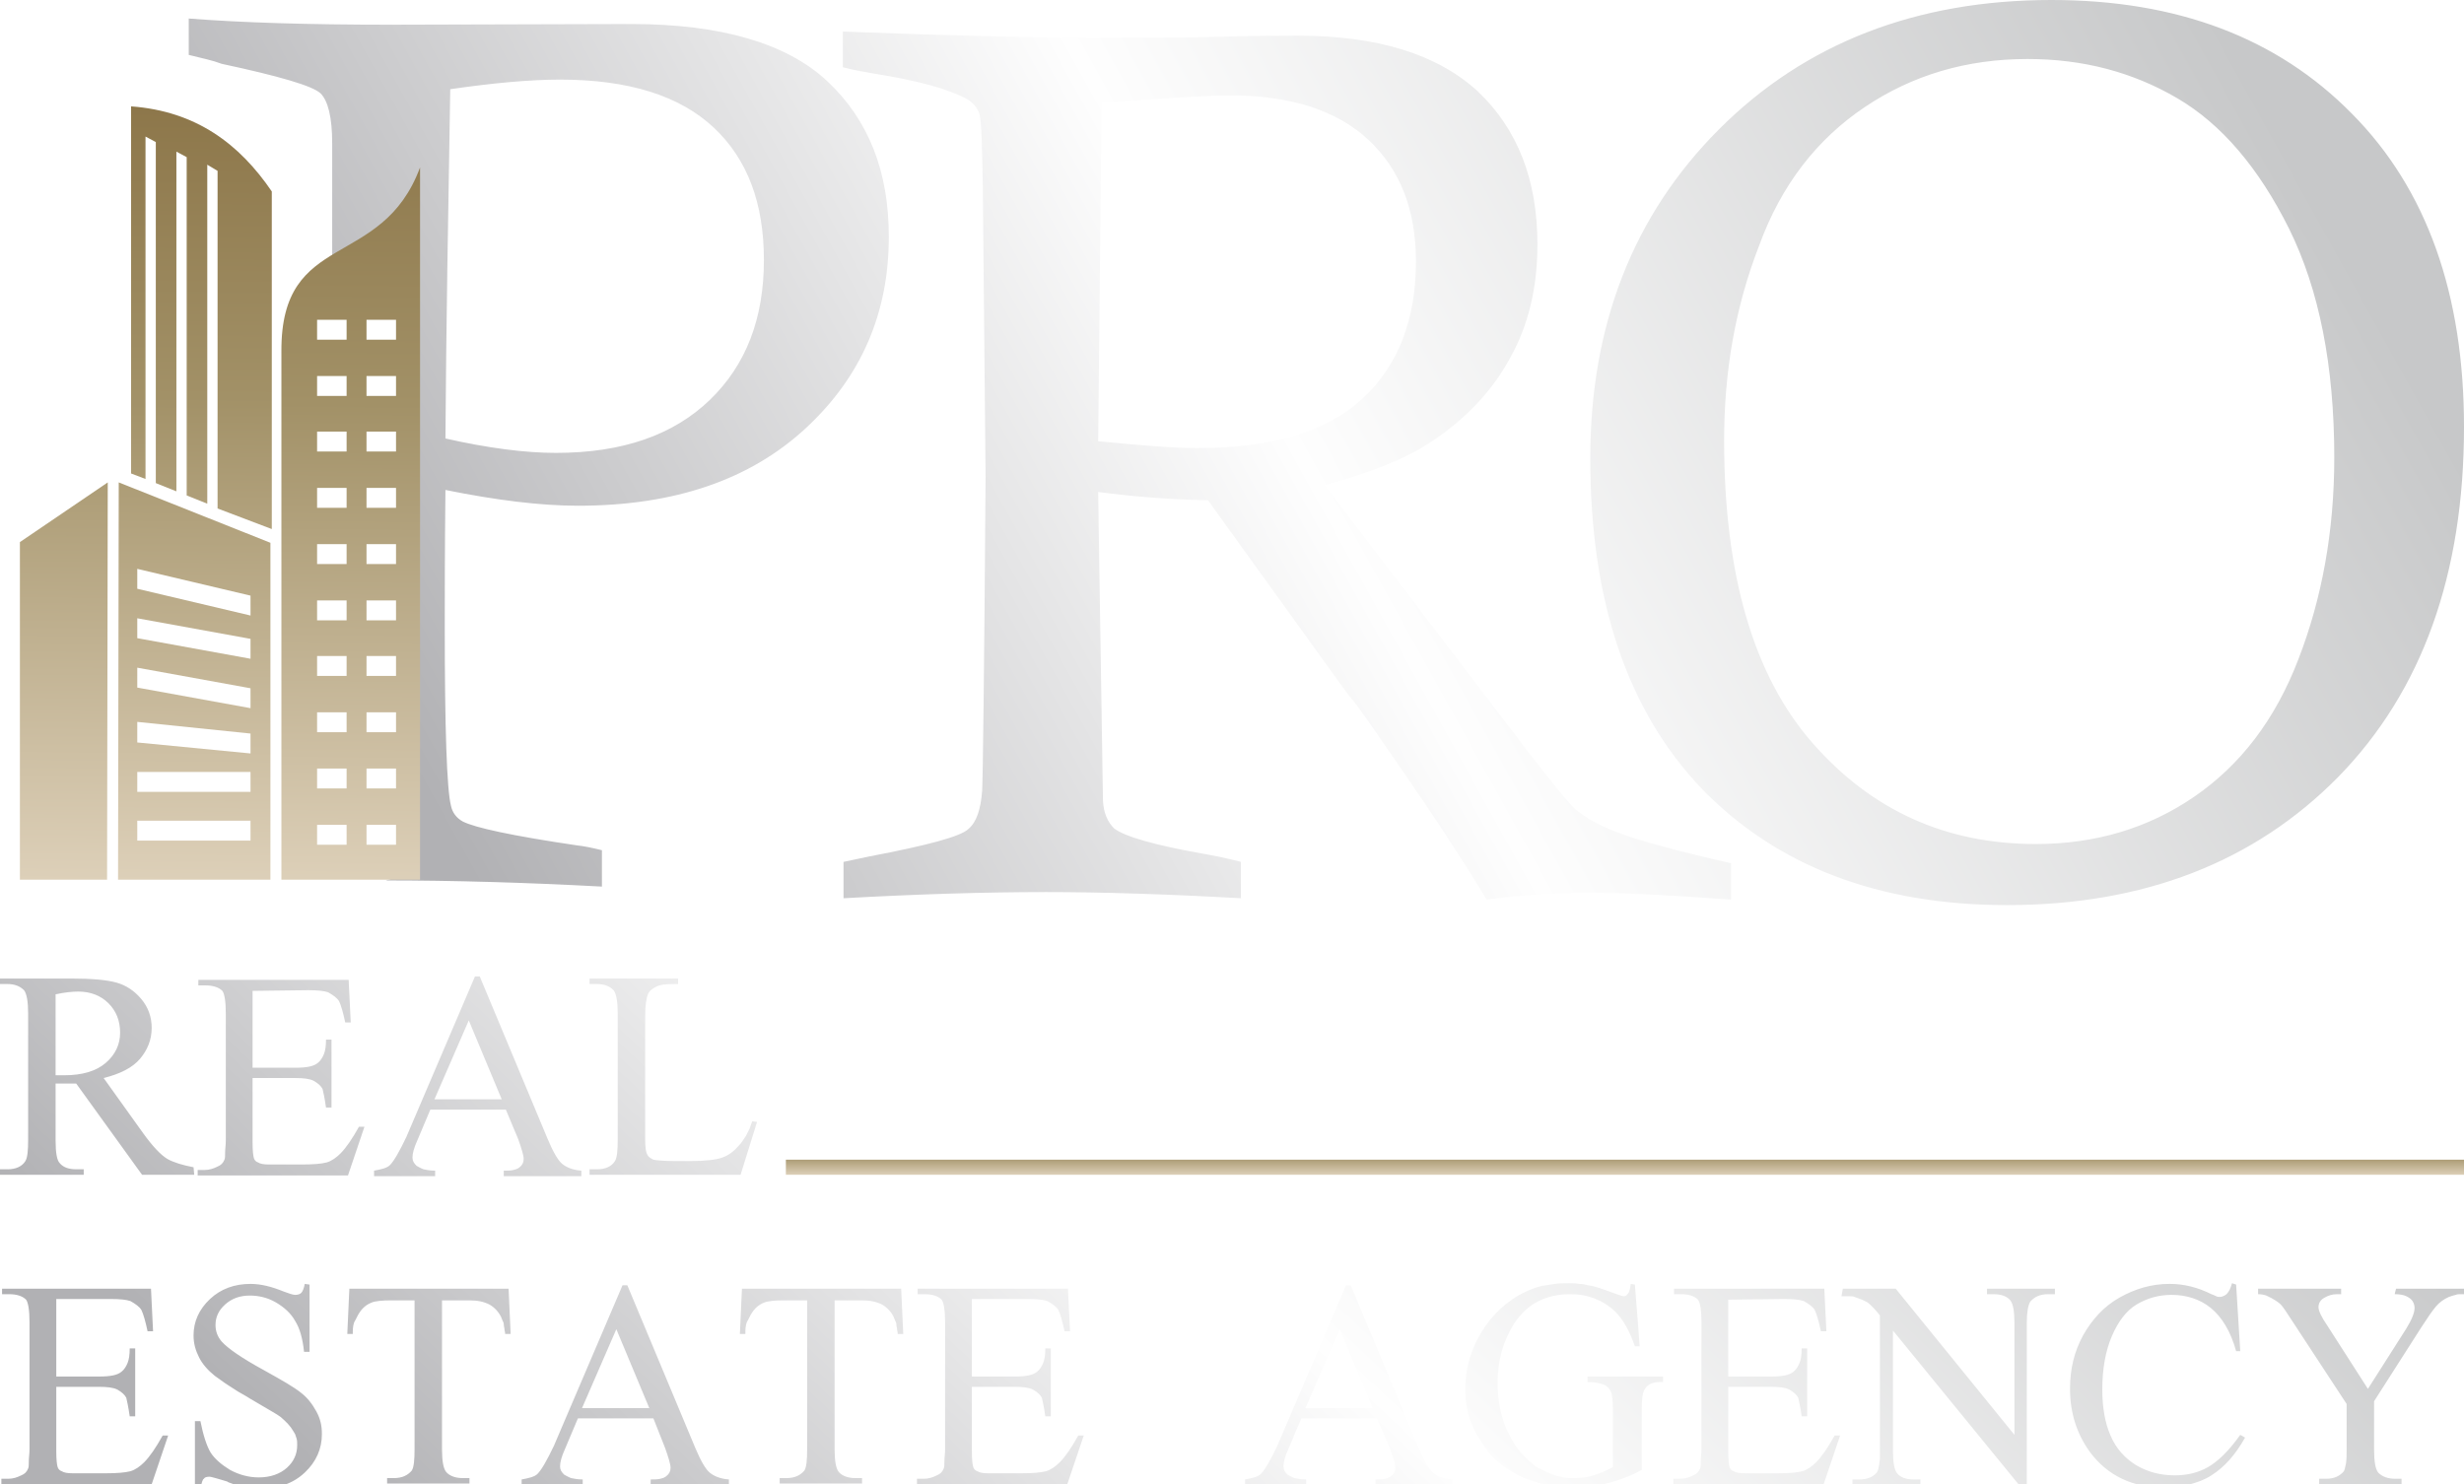 <svg version="1.1" id="prorealty-logo" xmlns:xodm="http://www.corel.com/coreldraw/odm/2003" xmlns="http://www.w3.org/2000/svg" xmlns:xlink="http://www.w3.org/1999/xlink" x="0px" y="0px" viewBox="0 0 359 216.3" xml:space="preserve">
<style type="text/css">
    #prorealty-logo .st0{fill:url(#SVGID_1_);}
    #prorealty-logo .st1{fill-rule:evenodd;clip-rule:evenodd;fill:url(#SVGID_2_);}
    #prorealty-logo .st2{fill-rule:evenodd;clip-rule:evenodd;fill:url(#SVGID_3_);}
    #prorealty-logo .st3{fill-rule:evenodd;clip-rule:evenodd;fill:url(#SVGID_4_);}
    #prorealty-logo .st4{fill:url(#SVGID_5_);}
    #prorealty-logo .st5{fill-rule:evenodd;clip-rule:evenodd;fill:url(#SVGID_6_);}
</style>
<linearGradient id="SVGID_1_" gradientUnits="userSpaceOnUse" x1="27295.988" y1="-9521.27" x2="36027.238" y2="-4679.39" gradientTransform="matrix(2.834646e-02 0 0 -2.834646e-02 -706.929 -145.47)">
    <stop  offset="0" style="stop-color:#B1B1B4"/>
    <stop  offset="0.478" style="stop-color:#FEFEFE"/>
    <stop  offset="1" style="stop-color:#C7C8C9"/>
</linearGradient>
<path class="st0" d="M27.5,8V2.7c7.7,0.6,17.4,0.9,29.3,0.9L92,3.5c13,0,22.6,2.8,28.5,8.3c6,5.6,9,13.1,9,22.7
    c0,11.1-4,20.4-12.1,27.9c-8.1,7.5-19.1,11.3-33.2,11.3c-5.4,0-11.9-0.8-19.3-2.3c-0.1,9.2-0.1,15.8-0.1,19.8
    c0,15,0.3,23.8,0.9,26.2c0.2,1,0.8,1.8,1.7,2.3c1.7,0.9,7.2,2.1,16.7,3.5c0.9,0.1,2,0.3,3.6,0.7v5.3c-11.2-0.6-21.8-0.9-31.5-0.9
    c6.2-1.3,4.1-8.4,4.1-13.4l0.1-74.6l-12,1l0-18.5v-1.9c0-3.8-0.6-6.2-1.7-7.3c-1.2-1.1-6-2.5-14.4-4.3C31,8.8,29.5,8.5,27.5,8z
     M64.9,63.9c6.2,1.4,11.6,2.1,16.1,2.1c9.7,0,17.1-2.6,22.4-7.7c5.3-5.1,7.9-11.9,7.9-20.4c0-8.3-2.4-14.7-7.3-19.3
    c-4.9-4.6-12.3-7-22.4-7c-4.4,0-9.8,0.5-16,1.4C65.3,31,65,48,64.9,63.9L64.9,63.9z M122.8,9.8V4.6c15.7,0.6,28.4,0.9,37.9,0.9
    c5.5,0,10.6,0,15.3-0.1c6.3-0.2,10.7-0.2,13.1-0.2c11.6,0,20.3,2.7,26.2,8.1c5.8,5.5,8.7,12.9,8.7,22.3c0,6.3-1.3,11.8-4,16.6
    c-2.6,4.8-6.5,8.9-11.5,12.2c-3.6,2.4-8.8,4.5-15.5,6.3l29.6,38.8c3.7,4.8,6,7.6,7,8.5c1.5,1.2,3.4,2.3,5.8,3.2
    c3.3,1.3,8.9,2.8,16.8,4.6v5.3c-9.4-0.7-16.2-1-20.5-1c-4.9,0-10,0.3-15.1,1c-2.7-4.5-6.3-10.1-10.9-16.8c-4.6-6.7-7.4-10.8-8.4-12
    c-0.6-0.7-1.2-1.5-1.7-2.2L176,72.9c-5.3-0.1-10.6-0.5-16-1.2l0.7,45c0.1,1.8,0.7,3.1,1.6,4c1.5,1.2,6,2.5,13.5,3.8
    c1.1,0.2,2.7,0.5,5,1.1v5.3c-10.8-0.6-20.2-0.9-28.4-0.9c-8.8,0-18.7,0.3-29.5,0.9v-5.3l3.8-0.8c8.4-1.6,13.3-2.9,14.4-4
    c1.2-1,1.8-2.9,2-5.6c0.1-1.7,0.3-17,0.5-45.7l-0.4-41.8c-0.1-6.4-0.2-10.1-0.5-11.1c-0.3-0.9-0.9-1.6-1.7-2.1
    c-2.9-1.6-7.5-2.8-13.8-3.8C126.2,10.5,124.7,10.3,122.8,9.8L122.8,9.8z M160,64.3c6.2,0.6,11,1,14.4,1c10.9,0,18.9-2.4,24.1-7.2
    c5.2-4.8,7.8-11.5,7.8-20c0-7.5-2.3-13.4-6.9-17.7c-4.6-4.3-11.3-6.5-20.2-6.5c-3.2,0-9.4,0.4-18.7,1.1L160,64.3L160,64.3z
     M231.7,66.8c0-19.5,6.3-35.5,18.8-48C263,6.3,279.2,0,298.9,0c18.3,0,32.9,5.5,43.8,16.6c10.9,11,16.3,26.3,16.3,45.6
    c0,21.5-6.1,38.5-18.3,51c-12.2,12.4-28.3,18.7-48.3,18.7c-18.7,0-33.5-5.7-44.4-16.9C237.1,103.6,231.7,87.6,231.7,66.8z
     M251.2,64.2c0,19.6,4.3,34.3,12.9,44.1c8.6,9.8,19.4,14.7,32.5,14.7c8.7,0,16.4-2.3,23.1-6.9c6.7-4.6,11.8-11.2,15.2-20.1
    c3.4-8.8,5.2-18.6,5.2-29.3c0-13.4-2.2-24.5-6.6-33.4c-4.4-8.8-9.8-15.2-16.3-19c-6.5-3.8-13.7-5.7-21.8-5.7c-8.8,0-16.7,2.3-23.7,7
    c-7,4.7-12.2,11.4-15.4,20.2C252.8,44.8,251.2,54.2,251.2,64.2L251.2,64.2z"/>
<linearGradient id="SVGID_2_" gradientUnits="userSpaceOnUse" x1="25716.756" y1="-5392.743" x2="25676.246" y2="-9662.424" gradientTransform="matrix(2.834646e-02 0 0 -2.834646e-02 -706.929 -145.47)">
    <stop  offset="0" style="stop-color:#8A7346"/>
    <stop  offset="0.412" style="stop-color:#A29167"/>
    <stop  offset="1" style="stop-color:#DDD0B9"/>
</linearGradient>
<path class="st1" d="M39.4,128.2l-22.2,0l0.1-57.9l22.1,8.8C39.4,79.1,39.4,128.2,39.4,128.2z M20,119.6h16.5v2.9H20V119.6z
     M20,112.5h16.5v2.9H20V112.5z M20,105.2l16.5,1.7v2.9L20,108.2V105.2z M20,97.3l16.5,3v2.9l-16.5-3V97.3z M20,90.1l16.5,3v2.9
    l-16.5-3V90.1z M20,82.9l16.5,3.9v2.9L20,85.8V82.9z M15.6,128.2H2.9V79l12.8-8.7L15.6,128.2L15.6,128.2z"/>
<linearGradient id="SVGID_3_" gradientUnits="userSpaceOnUse" x1="26767.285" y1="-5478.686" x2="26727.594" y2="-9672.326" gradientTransform="matrix(2.834646e-02 0 0 -2.834646e-02 -706.929 -145.47)">
    <stop  offset="0" style="stop-color:#8A7346"/>
    <stop  offset="0.412" style="stop-color:#A29167"/>
    <stop  offset="1" style="stop-color:#DDD0B9"/>
</linearGradient>
<path class="st2" d="M61.2,128.2H41v-77c-0.1-17.8,14.6-11.7,20.2-26.8V128.2z M46.2,46.6h4.3v2.9h-4.3
    C46.2,49.5,46.2,46.6,46.2,46.6z M53.4,46.6h4.3v2.9h-4.3V46.6z M46.2,54.8h4.3v2.9h-4.3V54.8z M53.4,54.8h4.3v2.9h-4.3V54.8z
     M46.2,62.9h4.3v2.9h-4.3V62.9z M53.4,62.9h4.3v2.9h-4.3V62.9z M46.2,71.1h4.3V74h-4.3V71.1z M53.4,71.1h4.3V74h-4.3V71.1z
     M46.2,79.3h4.3v2.9h-4.3V79.3z M53.4,79.3h4.3v2.9h-4.3V79.3z M46.2,87.5h4.3v2.9h-4.3V87.5z M53.4,87.5h4.3v2.9h-4.3V87.5z
     M46.2,95.6h4.3v2.9h-4.3V95.6z M53.4,95.6h4.3v2.9h-4.3V95.6z M46.2,103.8h4.3v2.9h-4.3V103.8z M53.4,103.8h4.3v2.9h-4.3V103.8z
     M46.2,112h4.3v2.9h-4.3V112z M53.4,112h4.3v2.9h-4.3V112z M46.2,120.2h4.3v2.9h-4.3V120.2z M53.4,120.2h4.3v2.9h-4.3V120.2z"/>
<linearGradient id="SVGID_4_" gradientUnits="userSpaceOnUse" x1="25986.467" y1="-5475.154" x2="25948.326" y2="-9590.554" gradientTransform="matrix(2.834646e-02 0 0 -2.834646e-02 -706.929 -145.47)">
    <stop  offset="0" style="stop-color:#8A7346"/>
    <stop  offset="0.412" style="stop-color:#A29167"/>
    <stop  offset="1" style="stop-color:#DDD0B9"/>
</linearGradient>
<path class="st3" d="M19.1,15.5c9.5,0.7,15.8,5.5,20.5,12.4l0,49.2l-7.9-3l0-49.2L30.2,24l0,49.4l-3-1.2l0-49.3l-1.5-0.8l0,49.5
    l-3-1.2l0-49.7l-1.5-0.8l0,49.9l-2.1-0.8L19.1,15.5L19.1,15.5z"/>
<linearGradient id="SVGID_5_" gradientUnits="userSpaceOnUse" x1="28327.178" y1="-14416.423" x2="34151.707" y2="-8244.453" gradientTransform="matrix(2.834646e-02 0 0 -2.834646e-02 -706.929 -145.47)">
    <stop  offset="0" style="stop-color:#B1B1B4"/>
    <stop  offset="0.478" style="stop-color:#FEFEFE"/>
    <stop  offset="1" style="stop-color:#C7C8C9"/>
</linearGradient>
<path class="st4" d="M28.3,171.2h-7.6l-9.6-13.3H9.3H8.7H8.1v8.3c0,1.8,0.2,2.9,0.6,3.3c0.5,0.6,1.3,0.9,2.4,0.9h1.1v0.8H0v-0.8h1.1
    c1.2,0,2.1-0.4,2.6-1.2c0.3-0.5,0.4-1.5,0.4-3.1v-18.4c0-1.7-0.2-2.9-0.6-3.4c-0.6-0.6-1.4-0.9-2.4-0.9H0v-0.8h10.3
    c3.1,0,5.3,0.2,6.7,0.6c1.4,0.4,2.6,1.2,3.6,2.4c1,1.2,1.5,2.6,1.5,4.2c0,1.7-0.6,3.2-1.7,4.5c-1.1,1.3-2.9,2.2-5.3,2.8l5.8,8.1
    c1.3,1.8,2.5,3.1,3.5,3.7c0.9,0.5,2.2,0.9,3.8,1.2L28.3,171.2L28.3,171.2z M8.1,156.7h0.7h0.5c2.7,0,4.7-0.6,6.1-1.8
    c1.4-1.2,2.1-2.7,2.1-4.4c0-1.8-0.6-3.2-1.7-4.3c-1.1-1.1-2.6-1.7-4.4-1.7c-0.8,0-1.9,0.1-3.3,0.4V156.7z M36.8,144.4v11.2H43
    c1.7,0,2.7-0.2,3.3-0.7c0.4-0.3,0.7-0.8,0.9-1.3c0.2-0.5,0.3-1.2,0.3-2.1h0.8v9.9h-0.8c-0.2-1.4-0.4-2.3-0.5-2.7
    c-0.2-0.4-0.6-0.8-1.3-1.2c-0.6-0.3-1.5-0.4-2.7-0.4h-6.2v9.4c0,1.3,0.1,2,0.2,2.3c0.1,0.3,0.3,0.5,0.6,0.6c0.3,0.2,0.8,0.3,1.6,0.3
    H44c1.7,0,2.8-0.1,3.6-0.3c0.7-0.2,1.4-0.7,2-1.3c0.8-0.8,1.7-2.1,2.7-3.9h0.8l-2.4,7.1H28.8v-0.8h1c0.7,0,1.3-0.2,1.9-0.5
    c0.5-0.2,0.8-0.5,1-1c0.1-0.2,0.1-0.6,0.1-1.1c0-0.5,0.1-1,0.1-1.7v-18.5c0-1.8-0.2-2.9-0.5-3.3c-0.5-0.5-1.3-0.8-2.5-0.8h-1v-0.8
    h21.9l0.3,6.2h-0.8c-0.3-1.4-0.6-2.5-0.9-3.1c-0.3-0.5-0.9-0.9-1.6-1.3c-0.6-0.2-1.5-0.3-2.9-0.3L36.8,144.4L36.8,144.4z
     M73.7,161.7h-11l-1.9,4.5c-0.5,1.1-0.7,1.9-0.7,2.5c0,0.5,0.2,0.8,0.6,1.2c0.2,0.1,0.5,0.3,1,0.5c0.5,0.1,1,0.2,1.7,0.2v0.8h-8.9
    v-0.8c1.1-0.2,1.9-0.4,2.3-0.8c0.6-0.6,1.4-2,2.4-4.1l10-23.4h0.7l9.9,23.7c0.8,1.9,1.5,3.1,2.1,3.6c0.6,0.5,1.5,0.9,2.8,1v0.8H73.4
    v-0.8c0.5,0,1,0,1.4-0.1c0.4-0.1,0.7-0.2,0.9-0.4c0.4-0.3,0.6-0.7,0.6-1.2c0-0.5-0.3-1.5-0.8-2.9L73.7,161.7L73.7,161.7z
     M73.1,160.2l-4.8-11.5l-5,11.5H73.1z M109.6,163.4l0.7,0.1l-2.4,7.7h-22v-0.8h1.1c1.2,0,2.1-0.4,2.6-1.2c0.3-0.5,0.4-1.5,0.4-3.2
    v-18.3c0-1.7-0.2-2.9-0.6-3.4c-0.6-0.6-1.4-0.9-2.4-0.9h-1.1v-0.8h12.9v0.8h-0.4c-1.4,0-2.3,0.1-2.8,0.4c-0.6,0.3-1,0.6-1.2,1.1
    c-0.2,0.5-0.4,1.5-0.4,3.2v17.9c0,1.2,0.1,2,0.4,2.4c0.1,0.2,0.4,0.4,0.8,0.6c0.5,0.1,1.6,0.2,3.3,0.2h2.1c2.2,0,3.8-0.2,4.6-0.5
    c0.9-0.3,1.7-0.9,2.4-1.7c0.4-0.4,0.7-0.9,1.1-1.5l0.5-1L109.6,163.4L109.6,163.4z M8.2,189.4v11.2h6.2c1.7,0,2.7-0.2,3.3-0.7
    c0.4-0.3,0.7-0.8,0.9-1.3c0.2-0.5,0.3-1.2,0.3-2.1h0.8v9.9h-0.8c-0.2-1.4-0.4-2.3-0.5-2.7c-0.2-0.4-0.6-0.8-1.3-1.2
    c-0.6-0.3-1.5-0.4-2.7-0.4H8.2v9.4c0,1.3,0.1,2,0.2,2.3c0.1,0.3,0.3,0.5,0.6,0.6c0.3,0.2,0.8,0.3,1.6,0.3h4.8c1.7,0,2.8-0.1,3.6-0.3
    c0.7-0.2,1.4-0.7,2-1.3c0.8-0.8,1.7-2.1,2.7-3.9h0.8l-2.4,7.1H0.2v-0.8h1c0.7,0,1.3-0.2,1.9-0.5c0.5-0.2,0.8-0.5,1-1
    c0.1-0.2,0.1-0.6,0.1-1.1c0-0.5,0.1-1,0.1-1.7v-18.5c0-1.8-0.2-2.9-0.5-3.3c-0.5-0.5-1.3-0.8-2.5-0.8h-1v-0.8H22l0.3,6.2h-0.8
    c-0.3-1.4-0.6-2.5-0.9-3.1c-0.3-0.5-0.9-0.9-1.6-1.3c-0.6-0.2-1.5-0.3-2.9-0.3H8.2L8.2,189.4z M45.1,187.2v9.8h-0.8
    c-0.2-1.9-0.6-3.4-1.3-4.5c-0.6-1.1-1.6-2-2.8-2.7c-1.2-0.7-2.5-1-3.8-1c-1.4,0-2.6,0.4-3.6,1.3c-1,0.9-1.4,1.9-1.4,3
    c0,0.9,0.3,1.7,0.9,2.4c0.9,1,2.9,2.4,6.2,4.2c2.5,1.4,4.3,2.4,5.4,3.3c0.9,0.7,1.6,1.6,2.2,2.7c0.6,1.1,0.8,2.1,0.8,3.3
    c0,2.1-0.8,4-2.5,5.6c-1.7,1.6-3.8,2.3-6.4,2.3h-0.6c-0.1,0-0.3,0-0.4,0c-0.1,0-0.2,0-0.3,0c-0.2,0-0.6,0-1-0.1l-0.9-0.3
    c-0.5-0.1-0.8-0.2-1-0.3c-0.3-0.1-0.6-0.2-0.7-0.3c-0.7-0.2-1.3-0.4-1.7-0.5c-0.4-0.1-0.7-0.2-0.9-0.2c-0.4,0-0.7,0.1-0.8,0.3
    c-0.2,0.1-0.3,0.6-0.5,1.3h-0.8l0-9.7h0.8c0.4,2,0.9,3.6,1.5,4.6c0.6,0.9,1.5,1.7,2.8,2.5c1.3,0.7,2.7,1.1,4.2,1.1
    c1.7,0,3.1-0.5,4.1-1.4c1-0.9,1.5-2,1.5-3.3c0-0.4,0-0.7-0.1-1l-0.2-0.6l-0.3-0.5c-0.4-0.7-1-1.3-1.8-2c-0.5-0.4-2-1.2-4.5-2.7
    c-0.6-0.4-1.2-0.7-1.7-1c-0.6-0.4-1.1-0.7-1.4-0.9c-0.8-0.5-1.4-1-2-1.4c-1-0.8-1.8-1.7-2.3-2.7c-0.5-1-0.8-2-0.8-3.2
    c0-2,0.8-3.8,2.4-5.3c1.6-1.5,3.6-2.2,5.9-2.2c1.5,0,3.1,0.4,4.8,1.1c0.8,0.3,1.4,0.5,1.7,0.5c0.4,0,0.7-0.1,0.9-0.3
    c0.2-0.2,0.4-0.7,0.5-1.3L45.1,187.2L45.1,187.2z M74.1,187.8l0.3,6.6h-0.8c0-0.3-0.1-0.5-0.1-0.7c0-0.2-0.1-0.4-0.1-0.7
    c0-0.2-0.1-0.4-0.2-0.6c-0.1-0.2-0.1-0.3-0.2-0.5c-0.4-0.8-1-1.4-1.7-1.8c-0.8-0.4-1.7-0.6-2.9-0.6h-4v21.7c0,1.7,0.2,2.8,0.6,3.3
    c0.5,0.6,1.4,0.9,2.4,0.9h1v0.8h-12v-0.8h1c1.2,0,2-0.4,2.6-1.1c0.3-0.5,0.4-1.5,0.4-3.1v-21.7H57c-1.3,0-2.3,0.1-2.8,0.3
    c-0.8,0.3-1.4,0.8-1.9,1.6c-0.2,0.3-0.4,0.8-0.7,1.3c-0.2,0.6-0.2,1.1-0.2,1.7h-0.8l0.3-6.6L74.1,187.8L74.1,187.8z M95.2,206.7h-11
    l-1.9,4.5c-0.5,1.1-0.7,1.9-0.7,2.5c0,0.5,0.2,0.8,0.6,1.2c0.2,0.1,0.5,0.3,1,0.5c0.5,0.1,1,0.2,1.7,0.2v0.8h-8.9v-0.8
    c1.1-0.2,1.9-0.4,2.3-0.8c0.6-0.6,1.4-2,2.4-4.1l10-23.4h0.7l9.9,23.7c0.8,1.9,1.5,3.1,2.1,3.6c0.6,0.5,1.5,0.9,2.8,1v0.8H94.8v-0.8
    c0.5,0,1,0,1.4-0.1c0.4-0.1,0.7-0.2,0.9-0.4c0.4-0.3,0.6-0.7,0.6-1.2c0-0.5-0.3-1.5-0.8-2.9L95.2,206.7L95.2,206.7z M94.6,205.2
    l-4.8-11.5l-5,11.5H94.6z M131.3,187.8l0.3,6.6h-0.8c0-0.3-0.1-0.5-0.1-0.7c0-0.2-0.1-0.4-0.1-0.7c0-0.2-0.1-0.4-0.2-0.6
    c-0.1-0.2-0.1-0.3-0.2-0.5c-0.4-0.8-1-1.4-1.7-1.8c-0.8-0.4-1.7-0.6-2.9-0.6h-4v21.7c0,1.7,0.2,2.8,0.6,3.3c0.5,0.6,1.4,0.9,2.4,0.9
    h1v0.8h-12v-0.8h1c1.2,0,2-0.4,2.6-1.1c0.3-0.5,0.4-1.5,0.4-3.1v-21.7h-3.4c-1.3,0-2.3,0.1-2.8,0.3c-0.8,0.3-1.4,0.8-1.9,1.6
    c-0.2,0.3-0.4,0.8-0.7,1.3c-0.2,0.6-0.2,1.1-0.2,1.7h-0.8l0.3-6.6L131.3,187.8L131.3,187.8z M141.6,189.4v11.2h6.2
    c1.7,0,2.7-0.2,3.3-0.7c0.4-0.3,0.7-0.8,0.9-1.3c0.2-0.5,0.3-1.2,0.3-2.1h0.8v9.9h-0.8c-0.2-1.4-0.4-2.3-0.5-2.7
    c-0.2-0.4-0.6-0.8-1.3-1.2c-0.6-0.3-1.5-0.4-2.7-0.4h-6.2v9.4c0,1.3,0.1,2,0.2,2.3c0.1,0.3,0.3,0.5,0.6,0.6c0.3,0.2,0.8,0.3,1.6,0.3
    h4.8c1.7,0,2.8-0.1,3.6-0.3c0.7-0.2,1.4-0.7,2-1.3c0.8-0.8,1.7-2.1,2.7-3.9h0.8l-2.4,7.1h-21.9v-0.8h1c0.7,0,1.3-0.2,1.9-0.5
    c0.5-0.2,0.8-0.5,1-1c0.1-0.2,0.1-0.6,0.1-1.1c0-0.5,0.1-1,0.1-1.7v-18.5c0-1.8-0.2-2.9-0.5-3.3c-0.5-0.5-1.3-0.8-2.5-0.8h-1v-0.8
    h21.9l0.3,6.2h-0.8c-0.3-1.4-0.6-2.5-0.9-3.1c-0.3-0.5-0.9-0.9-1.6-1.3c-0.6-0.2-1.5-0.3-2.9-0.3H141.6z M200.6,206.7h-11l-1.9,4.5
    c-0.5,1.1-0.7,1.9-0.7,2.5c0,0.5,0.2,0.8,0.6,1.2c0.2,0.1,0.5,0.3,1,0.5c0.5,0.1,1,0.2,1.7,0.2v0.8h-8.9v-0.8
    c1.1-0.2,1.9-0.4,2.3-0.8c0.6-0.6,1.4-2,2.4-4.1l10-23.4h0.7l9.9,23.7c0.8,1.9,1.5,3.1,2.1,3.6c0.6,0.5,1.5,0.9,2.8,1v0.8h-11.2
    v-0.8c0.5,0,1,0,1.4-0.1c0.4-0.1,0.7-0.2,0.9-0.4c0.4-0.3,0.6-0.7,0.6-1.2c0-0.5-0.3-1.5-0.8-2.9L200.6,206.7L200.6,206.7z
     M200,205.2l-4.8-11.5l-5,11.5H200L200,205.2z M238.2,187.2l0.7,9h-0.7c-0.8-2.3-1.7-3.9-2.9-5.1c-1.7-1.6-3.9-2.5-6.5-2.5
    c-3.6,0-6.3,1.4-8.2,4.3c-1.6,2.5-2.4,5.4-2.4,8.6c0,2.7,0.5,5.2,1.6,7.4c0.5,1.1,1.1,2,1.8,2.8c0.7,0.8,1.5,1.5,2.3,2.1
    c0.8,0.4,1.6,0.8,2.6,1.2c0.4,0.1,0.9,0.2,1.3,0.3c0.4,0.1,0.9,0.1,1.4,0.1c1.1,0,2.1-0.1,3-0.4c0.9-0.3,1.9-0.7,2.8-1.2v-8.2
    c0-1.4-0.1-2.4-0.3-2.8c-0.2-0.4-0.5-0.8-1-1c-0.5-0.2-1.3-0.4-2.4-0.4v-0.8h11v0.8h-0.5c-1.1,0-1.8,0.4-2.2,1.1
    c-0.3,0.5-0.4,1.5-0.4,3v8.7c-1.6,0.9-3.3,1.5-4.8,1.9c-0.7,0.2-1.6,0.4-2.4,0.5c-0.4,0-0.8,0.1-1.3,0.1c-0.5,0-1,0-1.5,0
    c-5.4,0-9.6-1.8-12.5-5.3c-1-1.3-1.8-2.7-2.4-4.2c-0.6-1.5-0.8-3.2-0.8-4.9c0-2.5,0.6-4.9,1.8-7.2c1.4-2.7,3.4-4.8,5.9-6.3
    c1.1-0.6,2.2-1.1,3.4-1.4l1.9-0.3c0.7-0.1,1.4-0.1,2.1-0.1c0.5,0,1,0,1.5,0.1c0.5,0,0.9,0.1,1.3,0.2c0.8,0.1,2,0.5,3.6,1.1
    c0.8,0.3,1.4,0.5,1.6,0.5c0.2,0,0.4-0.1,0.6-0.4c0.2-0.2,0.3-0.7,0.4-1.4L238.2,187.2L238.2,187.2z M251.8,189.4v11.2h6.2
    c1.7,0,2.7-0.2,3.3-0.7c0.4-0.3,0.7-0.8,0.9-1.3c0.2-0.5,0.3-1.2,0.3-2.1h0.8v9.9h-0.8c-0.2-1.4-0.4-2.3-0.5-2.7
    c-0.2-0.4-0.6-0.8-1.3-1.2c-0.6-0.3-1.5-0.4-2.7-0.4h-6.2v9.4c0,1.3,0.1,2,0.2,2.3c0.1,0.3,0.3,0.5,0.6,0.6c0.3,0.2,0.8,0.3,1.6,0.3
    h4.8c1.7,0,2.8-0.1,3.6-0.3c0.7-0.2,1.4-0.7,2-1.3c0.8-0.8,1.7-2.1,2.7-3.9h0.8l-2.4,7.1h-21.9v-0.8h1c0.7,0,1.3-0.2,1.9-0.5
    c0.5-0.2,0.8-0.5,1-1c0.1-0.2,0.1-0.6,0.1-1.1c0-0.5,0.1-1,0.1-1.7v-18.5c0-1.8-0.2-2.9-0.5-3.3c-0.5-0.5-1.3-0.8-2.5-0.8h-1v-0.8
    h21.9l0.3,6.2h-0.8c-0.3-1.4-0.6-2.5-0.9-3.1c-0.3-0.5-0.9-0.9-1.6-1.3c-0.6-0.2-1.5-0.3-2.9-0.3L251.8,189.4L251.8,189.4z
     M268.5,187.8l7.7,0l17.3,21.3v-16.3c0-1.7-0.2-2.8-0.6-3.3c-0.5-0.6-1.3-0.9-2.5-0.9h-0.9v-0.8h9.9v0.8h-1c-1.2,0-2,0.4-2.6,1.1
    c-0.3,0.5-0.5,1.5-0.5,3.1v24h-0.8l-18.7-22.9v17.5c0,1.7,0.2,2.8,0.6,3.3c0.5,0.6,1.3,0.9,2.4,0.9h1v0.8h-9.9v-0.8h1
    c1.2,0,2.1-0.4,2.6-1.1c0.1-0.1,0.2-0.5,0.3-1.1c0-0.3,0.1-0.6,0.1-0.9c0-0.3,0-0.7,0-1.1v-19.7c-0.7-0.9-1.3-1.5-1.8-1.9l-0.4-0.2
    l-0.4-0.2l-1.1-0.4c-0.2-0.1-0.5-0.1-0.8-0.1s-0.6,0-1.1,0L268.5,187.8L268.5,187.8z M325.8,187.2l0.6,9.7h-0.6
    c-0.8-2.9-2.1-5-3.7-6.3c-1.6-1.3-3.6-1.9-5.7-1.9c-1.9,0-3.6,0.5-5.1,1.4c-1.5,0.9-2.7,2.5-3.6,4.6c-0.9,2.1-1.4,4.7-1.4,7.8
    c0,2.6,0.4,4.9,1.2,6.7c0.8,1.9,2.1,3.3,3.7,4.3c1.7,1,3.5,1.5,5.7,1.5c1.8,0,3.4-0.4,4.8-1.2c1.4-0.8,3-2.3,4.7-4.7l0.7,0.4
    c-1.4,2.5-3,4.3-4.9,5.5c-0.9,0.6-2,1-3.1,1.3c-1.1,0.3-2.4,0.5-3.7,0.5c-4.6,0-8.3-1.7-10.9-5.2c-1.9-2.6-2.9-5.7-2.9-9.2
    c0-2.9,0.6-5.4,1.9-7.8c1.3-2.3,3-4.2,5.3-5.5c2.3-1.3,4.7-2,7.3-2c2.1,0,4.1,0.5,6.1,1.5c0.3,0.1,0.5,0.2,0.7,0.3
    c0.2,0.1,0.4,0.1,0.5,0.1c0.3,0,0.6-0.1,1-0.4c0.4-0.4,0.6-0.9,0.8-1.6L325.8,187.2L325.8,187.2z M349.1,187.8h9.9v0.8h-0.5
    c-0.2,0-0.5,0-0.7,0.1l-0.4,0.1l-0.6,0.2c-0.7,0.3-1.4,0.8-1.9,1.4c-0.5,0.6-1.2,1.6-2.1,3l-6.9,10.8v7.1c0,1.7,0.2,2.8,0.6,3.3
    c0.6,0.6,1.4,0.9,2.5,0.9h0.9v0.8h-12v-0.8h1c1.2,0,2-0.4,2.6-1.1c0.1-0.2,0.2-0.6,0.3-1.1c0.1-0.6,0.1-1.3,0.1-2v-6.7l-7.8-11.9
    c-0.9-1.4-1.5-2.3-1.8-2.6c-0.3-0.3-1-0.8-2.1-1.3c-0.3-0.1-0.7-0.2-1.2-0.2v-0.8h12.1v0.8h-0.6c-0.7,0-1.3,0.2-1.8,0.5
    c-0.6,0.3-0.9,0.8-0.9,1.4c0,0.5,0.4,1.4,1.3,2.7l5.9,9.2l5.6-8.8c0.8-1.3,1.2-2.3,1.2-3c0-0.3-0.1-0.7-0.3-1
    c-0.2-0.3-0.5-0.5-0.9-0.7c-0.4-0.2-1-0.3-1.7-0.3L349.1,187.8L349.1,187.8z"/>
<linearGradient id="SVGID_6_" gradientUnits="userSpaceOnUse" x1="33291.074" y1="-11006.824" x2="33291.066" y2="-11172.744" gradientTransform="matrix(2.834646e-02 0 0 -2.834646e-02 -706.929 -145.47)">
    <stop  offset="0" style="stop-color:#8A7346"/>
    <stop  offset="0.412" style="stop-color:#A29167"/>
    <stop  offset="1" style="stop-color:#DDD0B9"/>
</linearGradient>
<polygon class="st5" points="114.5,169 359,169 359,171.2 114.5,171.2 "/>
</svg>